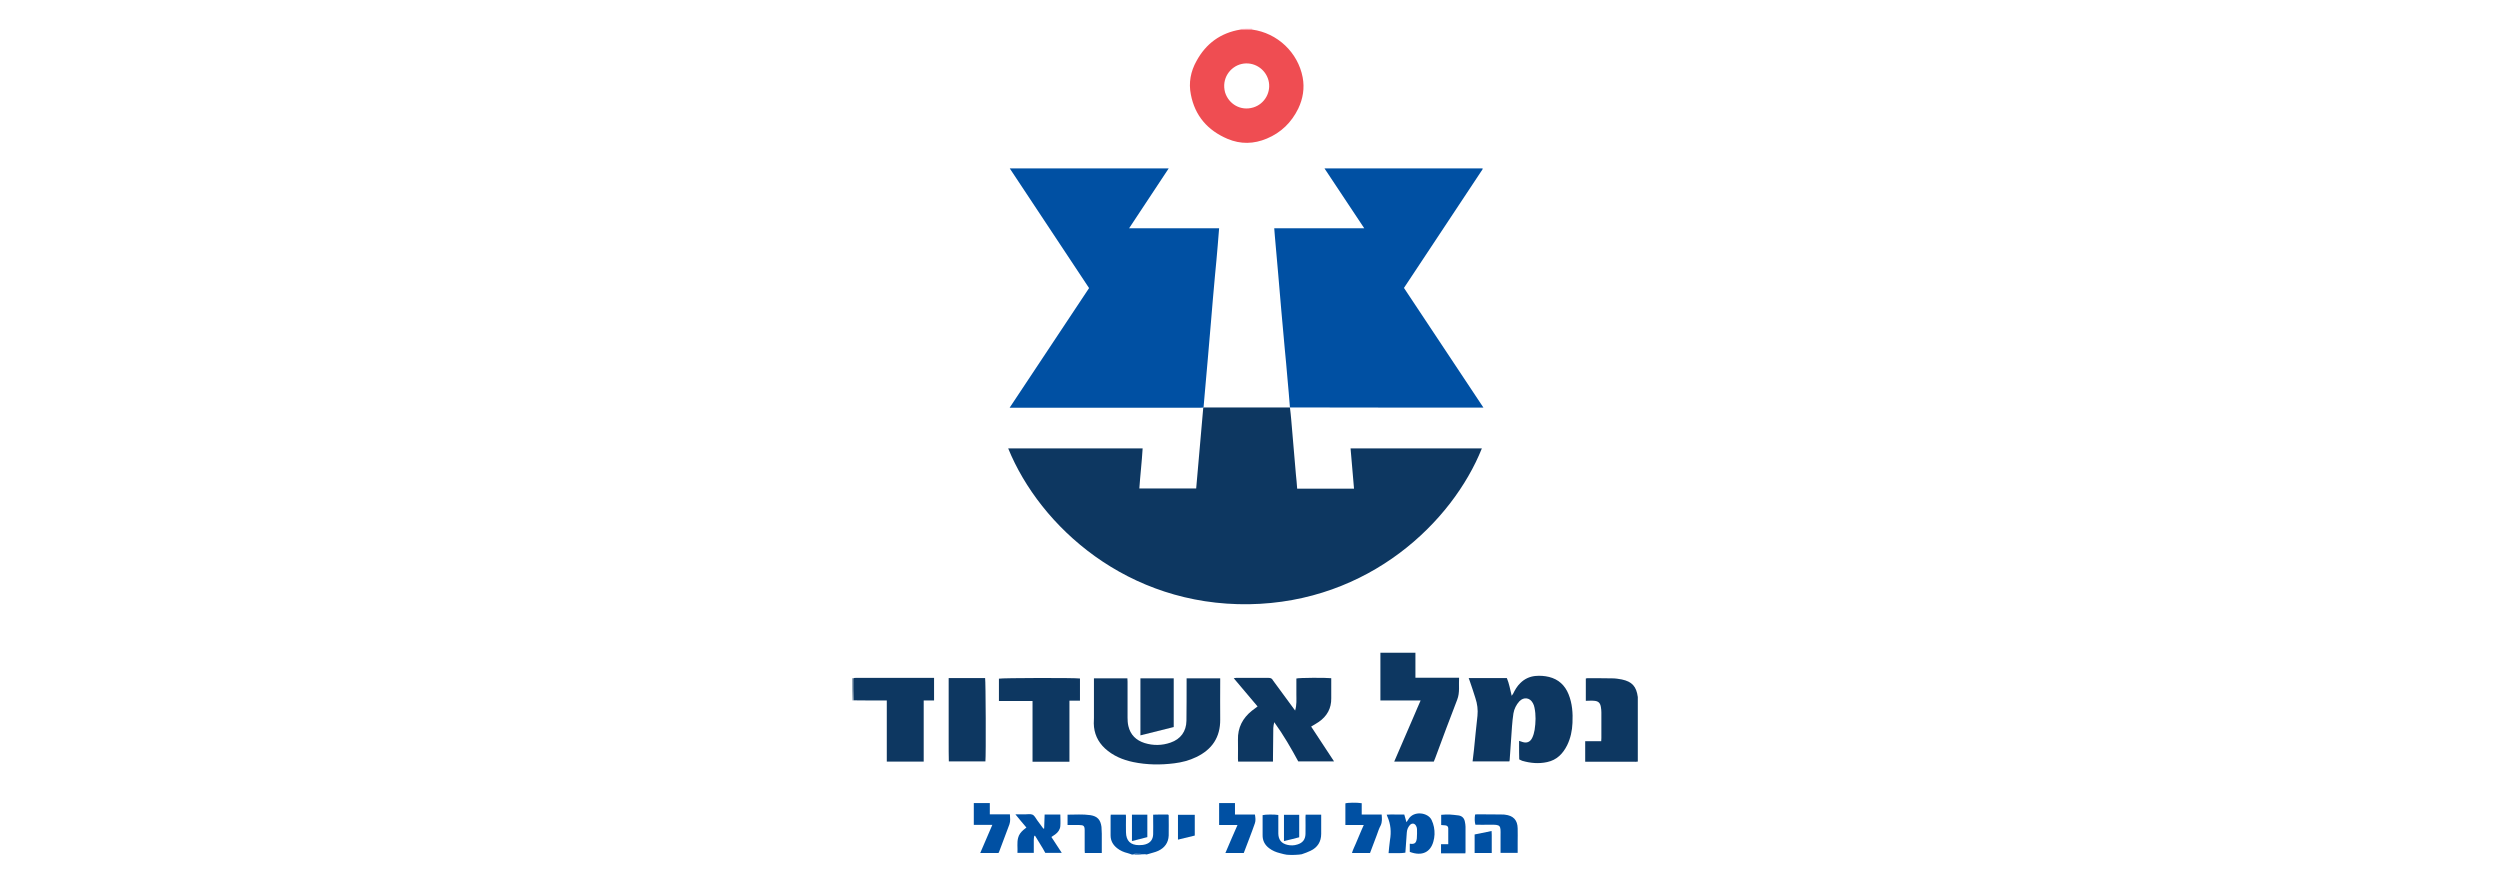<svg width="229" height="80" viewBox="0 0 229 80" fill="none" xmlns="http://www.w3.org/2000/svg">
<g clip-path="url(#clip0_10116_1458)">
<path d="M150.023 69.761C149.908 69.79 149.779 69.776 149.663 69.776C148.311 69.776 146.945 69.776 145.592 69.776C145.477 69.776 145.348 69.776 145.204 69.776C145.204 69.143 145.204 68.539 145.204 67.891C145.693 67.891 146.168 67.891 146.671 67.891C146.686 67.776 146.686 67.69 146.686 67.604C146.686 66.827 146.686 66.035 146.686 65.259C146.686 65.1 146.671 64.928 146.642 64.77C146.585 64.395 146.412 64.223 146.038 64.194C145.794 64.165 145.535 64.194 145.261 64.194C145.261 63.504 145.261 62.828 145.261 62.151C145.305 62.151 145.348 62.123 145.405 62.123C146.153 62.123 146.901 62.123 147.664 62.137C147.966 62.137 148.254 62.18 148.556 62.238C149.505 62.439 149.894 62.885 150.023 63.849C150.023 65.805 150.023 67.762 150.023 69.761Z" fill="#0D3761"/>
<path d="M117.238 78.148C116.878 78.062 116.547 77.918 116.26 77.702C115.857 77.4 115.641 76.998 115.655 76.48C115.655 75.875 115.655 75.271 115.655 74.667C115.914 74.595 116.763 74.595 117.094 74.653C117.094 75.127 117.094 75.588 117.094 76.062C117.094 76.163 117.094 76.264 117.094 76.365C117.108 76.911 117.367 77.257 117.914 77.386C118.216 77.458 118.533 77.458 118.835 77.357C119.324 77.213 119.568 76.897 119.583 76.393C119.597 75.875 119.583 75.358 119.583 74.84C119.583 74.768 119.597 74.71 119.597 74.624C120.058 74.624 120.518 74.624 121.021 74.624C121.021 74.739 121.021 74.84 121.021 74.955C121.021 75.43 121.021 75.904 121.021 76.379C121.021 77.098 120.69 77.63 120.043 77.933C119.741 78.076 119.568 78.134 119.238 78.249C119.209 78.263 118.806 78.307 118.619 78.307C118.403 78.321 118.231 78.307 118.101 78.307C117.813 78.321 117.353 78.177 117.238 78.148Z" fill="#0050A3"/>
<path d="M103.686 78.278C103.543 78.235 103.428 78.177 103.298 78.148C102.938 78.062 102.608 77.918 102.32 77.688C101.946 77.386 101.73 77.012 101.73 76.523C101.73 75.947 101.73 75.372 101.73 74.796C101.73 74.739 101.744 74.696 101.744 74.624C102.205 74.624 102.651 74.624 103.125 74.624C103.14 74.71 103.14 74.796 103.14 74.883C103.14 75.329 103.125 75.789 103.14 76.235C103.154 77.026 103.557 77.415 104.334 77.415C104.535 77.415 104.737 77.4 104.924 77.343C105.37 77.213 105.614 76.897 105.629 76.422C105.643 75.947 105.629 75.473 105.629 74.998C105.629 74.883 105.629 74.782 105.629 74.624C105.873 74.624 106.089 74.609 106.319 74.609C106.549 74.609 106.779 74.609 106.995 74.609C107.024 74.653 107.053 74.667 107.053 74.681C107.053 75.3 107.067 75.919 107.053 76.537C107.024 77.199 106.679 77.659 106.103 77.933C105.801 78.076 105.456 78.134 105.111 78.249C105.053 78.278 104.996 78.278 104.909 78.249C104.564 78.22 104.247 78.206 103.945 78.206C103.917 78.206 103.873 78.249 103.845 78.263C103.802 78.278 103.758 78.278 103.686 78.278Z" fill="#0050A3"/>
<path d="M78.166 64.151C78.152 64.151 78.137 64.165 78.109 64.165C78.094 63.504 78.094 62.842 78.094 62.137C78.109 62.108 78.123 62.108 78.152 62.137C78.166 62.842 78.166 63.489 78.166 64.151Z" fill="#0D3761"/>
<path d="M103.888 78.278C103.888 78.249 103.931 78.22 103.96 78.22C104.262 78.22 104.578 78.235 104.895 78.263C104.578 78.278 104.248 78.278 103.888 78.278Z" fill="#0050A3"/>
<path d="M113.656 2.695C113.656 2.695 113.656 2.666 113.656 2.652C113.987 2.637 114.318 2.637 114.677 2.637C114.706 2.637 114.706 2.666 114.677 2.695C114.318 2.709 113.987 2.709 113.656 2.695Z" fill="#FF9CB3"/>
<path d="M118.159 37.336C118.202 37.696 118.245 38.055 118.274 38.415C118.418 40.098 118.562 41.781 118.705 43.464C118.749 43.896 118.792 44.313 118.82 44.759C120.547 44.759 122.273 44.759 124.028 44.759C123.927 43.536 123.812 42.313 123.712 41.076C127.74 41.076 131.739 41.076 135.738 41.076C133.048 47.794 125.424 55.174 114.404 55.347C103.284 55.505 95.271 48.24 92.351 41.076C96.451 41.076 100.536 41.076 104.665 41.076C104.593 42.299 104.449 43.507 104.363 44.745C106.089 44.745 107.801 44.745 109.57 44.745C109.786 42.299 110.002 39.839 110.218 37.35C110.218 37.322 110.218 37.322 110.218 37.322C112.85 37.322 115.483 37.322 118.144 37.322C118.159 37.336 118.159 37.336 118.159 37.336Z" fill="#0D3761"/>
<path d="M110.218 37.336C110.117 37.336 110.002 37.35 109.887 37.35C104.233 37.35 98.58 37.35 92.94 37.35C92.811 37.35 92.681 37.35 92.48 37.35C94.926 33.667 97.342 30.028 99.759 26.388C97.342 22.749 94.926 19.109 92.494 15.426C97.371 15.426 102.176 15.426 107.053 15.426C105.844 17.253 104.65 19.052 103.428 20.907C106.218 20.907 108.937 20.907 111.671 20.907C111.627 21.468 111.584 22.001 111.541 22.518C111.469 23.41 111.383 24.302 111.297 25.194C111.167 26.633 111.038 28.071 110.923 29.51C110.822 30.632 110.736 31.754 110.635 32.876C110.534 34.013 110.433 35.164 110.333 36.3C110.304 36.631 110.275 36.962 110.246 37.322C110.203 37.336 110.203 37.336 110.218 37.336Z" fill="#0050A3"/>
<path d="M118.159 37.336C118.087 36.429 118.015 35.538 117.928 34.631C117.856 33.739 117.77 32.847 117.684 31.956C117.583 30.776 117.468 29.611 117.367 28.431C117.267 27.309 117.18 26.187 117.08 25.065C116.979 23.928 116.878 22.777 116.778 21.641C116.763 21.411 116.749 21.181 116.72 20.907C119.453 20.907 122.172 20.907 124.963 20.907C123.726 19.052 122.546 17.253 121.323 15.426C126.186 15.426 130.991 15.426 135.796 15.426C135.796 15.441 135.81 15.441 135.81 15.455C135.81 15.469 135.824 15.469 135.81 15.484C135.81 15.498 135.796 15.527 135.781 15.541C133.393 19.152 131.005 22.749 128.603 26.374C131.019 29.999 133.422 33.639 135.882 37.336C129.941 37.336 124.057 37.336 118.159 37.322C118.159 37.336 118.159 37.336 118.159 37.336Z" fill="#0050A3"/>
<path d="M113.627 2.709C113.987 2.709 114.318 2.709 114.692 2.709C117.022 3.026 118.892 4.81 119.324 7.083C119.511 8.075 119.353 9.039 118.921 9.945C118.302 11.211 117.353 12.146 116.044 12.693C114.85 13.197 113.641 13.225 112.447 12.722C110.62 11.945 109.455 10.607 109.081 8.651C108.865 7.572 109.067 6.536 109.599 5.586C110.462 4.004 111.786 3.011 113.627 2.709ZM112.217 8.464C112.548 9.528 113.641 10.19 114.792 9.845C115.857 9.528 116.475 8.406 116.188 7.341C115.886 6.263 114.807 5.615 113.728 5.86C112.678 6.104 111.872 7.198 112.217 8.464Z" fill="#EF4D52"/>
<path d="M139.148 68.28C139.148 68.121 139.148 68.006 139.148 67.862C139.263 67.906 139.349 67.934 139.45 67.963C139.838 68.093 140.155 67.978 140.342 67.604C140.457 67.373 140.529 67.115 140.572 66.856C140.673 66.179 140.701 65.489 140.557 64.813C140.529 64.669 140.486 64.539 140.414 64.41C140.14 63.892 139.579 63.82 139.176 64.237C138.889 64.554 138.702 64.928 138.63 65.345C138.572 65.733 138.529 66.136 138.5 66.525C138.428 67.56 138.356 68.596 138.284 69.632C138.284 69.661 138.27 69.689 138.256 69.747C137.148 69.747 136.04 69.747 134.889 69.747C134.933 69.373 134.976 68.999 135.019 68.639C135.12 67.618 135.22 66.597 135.335 65.575C135.393 65.014 135.321 64.468 135.148 63.95C134.99 63.417 134.803 62.899 134.63 62.382C134.602 62.295 134.573 62.223 134.53 62.108C135.709 62.108 136.86 62.108 138.026 62.108C138.241 62.612 138.328 63.158 138.471 63.734C138.529 63.648 138.572 63.604 138.601 63.547C138.774 63.187 138.975 62.842 139.263 62.569C139.637 62.194 140.097 61.979 140.615 61.921C141.047 61.878 141.478 61.907 141.895 62.008C142.758 62.223 143.348 62.77 143.679 63.59C144.024 64.439 144.082 65.331 144.039 66.222C144.01 66.927 143.866 67.618 143.55 68.265C143.161 69.042 142.6 69.618 141.723 69.805C140.946 69.977 140.183 69.905 139.435 69.689C139.349 69.661 139.263 69.603 139.162 69.56C139.148 69.157 139.148 68.726 139.148 68.28Z" fill="#0D3761"/>
<path d="M100.205 65.762C100.205 64.539 100.205 63.345 100.205 62.137C101.226 62.137 102.233 62.137 103.269 62.137C103.269 62.238 103.284 62.353 103.284 62.453C103.284 63.547 103.284 64.64 103.284 65.733C103.284 65.992 103.298 66.237 103.356 66.496C103.543 67.316 104.075 67.819 104.852 68.064C105.643 68.308 106.448 68.294 107.225 68.021C108.146 67.704 108.664 66.999 108.678 66.021C108.693 64.856 108.693 63.676 108.693 62.511C108.693 62.396 108.693 62.266 108.693 62.137C109.728 62.137 110.735 62.137 111.771 62.137C111.771 62.252 111.771 62.367 111.771 62.468C111.771 63.619 111.757 64.77 111.771 65.906C111.786 67.532 111.023 68.654 109.585 69.344C108.937 69.661 108.261 69.833 107.556 69.92C106.305 70.078 105.053 70.064 103.802 69.805C102.838 69.603 101.946 69.229 101.212 68.553C100.55 67.934 100.205 67.172 100.191 66.266C100.205 66.093 100.205 65.949 100.205 65.762Z" fill="#0D3761"/>
<path d="M116.605 62.324C117.281 63.245 117.943 64.137 118.633 65.086C118.792 64.554 118.748 64.079 118.748 63.604C118.748 63.115 118.748 62.641 118.748 62.151C118.993 62.079 121.439 62.065 121.942 62.123C121.942 62.367 121.942 62.612 121.942 62.871C121.942 63.23 121.942 63.604 121.942 63.964C121.957 64.885 121.554 65.604 120.806 66.122C120.575 66.28 120.345 66.409 120.101 66.553C120.791 67.618 121.482 68.654 122.201 69.747C121.079 69.747 120.014 69.747 118.921 69.747C118.274 68.553 117.583 67.345 116.72 66.151C116.677 66.381 116.634 66.525 116.634 66.683C116.619 67.589 116.619 68.496 116.605 69.402C116.605 69.517 116.605 69.632 116.605 69.761C115.526 69.761 114.476 69.761 113.411 69.761C113.411 69.661 113.397 69.574 113.397 69.488C113.397 68.913 113.411 68.337 113.397 67.762C113.368 66.654 113.829 65.777 114.677 65.1C114.836 64.971 115.008 64.856 115.195 64.712C114.476 63.863 113.757 63.014 113.009 62.123C113.109 62.108 113.167 62.094 113.224 62.094C114.217 62.094 115.21 62.094 116.202 62.094C116.404 62.094 116.519 62.151 116.605 62.324Z" fill="#0D3761"/>
<path d="M129.538 65.532C129.739 65.072 129.912 64.64 130.128 64.165C128.876 64.165 127.668 64.165 126.445 64.165C126.445 62.698 126.445 61.245 126.445 59.792C127.509 59.792 128.56 59.792 129.653 59.792C129.653 60.54 129.653 61.303 129.653 62.079C130.991 62.079 132.3 62.079 133.652 62.079C133.609 62.77 133.738 63.432 133.479 64.093C132.789 65.863 132.127 67.661 131.465 69.445C131.422 69.546 131.379 69.646 131.336 69.761C130.142 69.761 128.962 69.761 127.711 69.761C128.315 68.337 128.934 66.956 129.538 65.532Z" fill="#0D3761"/>
<path d="M91.502 63.043C91.502 62.727 91.502 62.439 91.502 62.166C91.761 62.094 98.522 62.079 98.925 62.151C98.925 62.813 98.925 63.489 98.925 64.18C98.608 64.18 98.306 64.18 97.961 64.18C97.961 65.129 97.961 66.05 97.961 66.985C97.961 67.906 97.961 68.841 97.961 69.776C96.825 69.776 95.717 69.776 94.58 69.776C94.58 68.841 94.58 67.92 94.58 66.999C94.58 66.079 94.58 65.158 94.58 64.209C93.544 64.209 92.552 64.209 91.502 64.209C91.502 63.791 91.502 63.432 91.502 63.043Z" fill="#0D3761"/>
<path d="M78.195 64.151C78.166 63.489 78.166 62.828 78.166 62.137C78.238 62.094 78.324 62.094 78.396 62.094C80.727 62.094 83.043 62.094 85.373 62.094C85.431 62.094 85.488 62.094 85.56 62.094C85.56 62.784 85.56 63.461 85.56 64.165C85.244 64.165 84.942 64.165 84.611 64.165C84.611 66.05 84.611 67.891 84.611 69.761C83.474 69.761 82.367 69.761 81.23 69.761C81.23 67.906 81.23 66.05 81.23 64.165C80.194 64.165 79.216 64.165 78.195 64.151Z" fill="#0D3761"/>
<path d="M86.898 67.934C86.898 65.978 86.898 64.05 86.898 62.108C88.035 62.108 89.128 62.108 90.236 62.108C90.293 62.338 90.322 69.172 90.264 69.747C89.157 69.747 88.049 69.747 86.913 69.747C86.898 69.157 86.898 68.567 86.898 67.934Z" fill="#0D3761"/>
<path d="M107.513 63.374C107.513 64.468 107.513 65.518 107.513 66.597C106.492 66.856 105.485 67.1 104.463 67.359C104.463 65.604 104.463 63.878 104.463 62.137C105.47 62.137 106.477 62.137 107.513 62.137C107.513 62.525 107.513 62.928 107.513 63.374Z" fill="#0D3761"/>
<path d="M127.581 78.148C127.437 78.148 127.337 78.148 127.193 78.148C127.236 77.731 127.265 77.343 127.322 76.954C127.452 76.206 127.394 75.487 127.078 74.782C127.063 74.739 127.049 74.696 127.02 74.624C127.294 74.595 127.553 74.609 127.811 74.609C128.07 74.609 128.344 74.609 128.631 74.609C128.703 74.84 128.761 75.055 128.833 75.314C128.905 75.214 128.948 75.142 129.006 75.055C129.48 74.221 130.818 74.422 131.135 75.113C131.235 75.314 131.307 75.544 131.35 75.76C131.437 76.206 131.422 76.667 131.293 77.098C131.034 78.033 130.286 78.465 129.135 78.033C129.135 77.789 129.135 77.53 129.135 77.285C129.567 77.343 129.725 77.242 129.782 76.796C129.811 76.508 129.797 76.221 129.797 75.933C129.797 75.832 129.754 75.731 129.71 75.645C129.581 75.401 129.322 75.372 129.135 75.588C128.962 75.789 128.876 76.019 128.862 76.278C128.818 76.868 128.775 77.472 128.732 78.105C128.373 78.163 127.984 78.148 127.581 78.148Z" fill="#0050A3"/>
<path d="M95.53 77.731C95.285 77.328 95.055 76.94 94.81 76.552C94.782 76.552 94.767 76.566 94.739 76.566C94.681 76.811 94.695 77.069 94.695 77.314C94.695 77.573 94.695 77.832 94.695 78.12C94.192 78.12 93.717 78.12 93.199 78.12C93.228 77.659 93.142 77.199 93.257 76.753C93.329 76.451 93.516 76.221 93.746 76.019C93.832 75.947 93.918 75.89 94.019 75.803C93.688 75.415 93.372 75.041 93.012 74.595C93.358 74.595 93.631 74.595 93.89 74.595C94.12 74.595 94.393 74.537 94.58 74.624C94.767 74.71 94.882 74.969 95.012 75.142C95.199 75.386 95.386 75.645 95.573 75.904C95.602 75.904 95.616 75.89 95.645 75.89C95.659 75.473 95.674 75.041 95.688 74.609C96.177 74.609 96.637 74.609 97.126 74.609C97.126 74.969 97.155 75.329 97.126 75.674C97.098 75.99 96.911 76.249 96.652 76.436C96.551 76.508 96.436 76.58 96.307 76.667C96.623 77.141 96.925 77.616 97.256 78.12C96.738 78.12 96.249 78.12 95.746 78.12C95.688 78.019 95.616 77.889 95.53 77.731Z" fill="#0050A3"/>
<path d="M126.114 76.494C125.898 77.055 125.697 77.587 125.495 78.134C124.963 78.134 124.416 78.134 123.841 78.134C123.927 77.832 124.071 77.559 124.186 77.285C124.301 77.012 124.416 76.739 124.532 76.465C124.647 76.177 124.776 75.904 124.92 75.573C124.33 75.573 123.783 75.573 123.237 75.573C123.237 74.883 123.237 74.235 123.237 73.588C123.453 73.516 124.316 73.502 124.733 73.574C124.733 73.905 124.733 74.235 124.733 74.609C125.352 74.609 125.941 74.609 126.56 74.609C126.589 74.969 126.617 75.286 126.474 75.602C126.315 75.89 126.229 76.177 126.114 76.494Z" fill="#0050A3"/>
<path d="M89.2 75.156C89.2 74.609 89.2 74.092 89.2 73.559C89.689 73.559 90.164 73.559 90.667 73.559C90.667 73.89 90.667 74.235 90.667 74.595C91.3 74.595 91.89 74.595 92.509 74.595C92.523 74.926 92.566 75.214 92.466 75.501C92.149 76.35 91.833 77.199 91.516 78.033C91.502 78.062 91.487 78.091 91.459 78.134C90.926 78.134 90.38 78.134 89.79 78.134C90.164 77.271 90.523 76.436 90.897 75.559C90.308 75.559 89.775 75.559 89.2 75.559C89.2 75.429 89.2 75.3 89.2 75.156Z" fill="#0050A3"/>
<path d="M114.706 74.609C114.807 74.609 114.864 74.609 114.951 74.609C114.994 74.883 115.037 75.156 114.951 75.401C114.634 76.321 114.274 77.213 113.929 78.134C113.368 78.134 112.836 78.134 112.246 78.134C112.62 77.271 112.965 76.436 113.354 75.573C112.764 75.573 112.232 75.573 111.671 75.573C111.671 74.897 111.671 74.235 111.671 73.559C112.145 73.559 112.62 73.559 113.124 73.559C113.124 73.89 113.124 74.235 113.124 74.609C113.67 74.609 114.174 74.609 114.706 74.609Z" fill="#0050A3"/>
<path d="M139.018 77.141C139.018 77.487 139.018 77.789 139.018 78.12C138.486 78.12 137.982 78.12 137.45 78.12C137.45 77.947 137.45 77.789 137.45 77.616C137.45 77.257 137.45 76.882 137.45 76.523C137.464 75.588 137.479 75.53 136.457 75.545C136.011 75.559 135.58 75.545 135.148 75.545C135.076 75.3 135.062 74.955 135.119 74.609C135.163 74.609 135.22 74.595 135.278 74.595C136.055 74.595 136.846 74.595 137.623 74.609C137.695 74.609 137.781 74.609 137.853 74.624C138.615 74.71 139.004 75.113 139.018 75.875C139.032 76.293 139.018 76.71 139.018 77.141Z" fill="#0050A3"/>
<path d="M100.924 76.365C100.924 76.969 100.924 77.544 100.924 78.134C100.392 78.134 99.903 78.134 99.371 78.134C99.371 78.048 99.356 77.976 99.356 77.889C99.356 77.285 99.356 76.681 99.356 76.062C99.356 75.66 99.27 75.573 98.867 75.573C98.522 75.573 98.162 75.573 97.788 75.573C97.788 75.257 97.788 74.955 97.788 74.624C98.493 74.624 99.184 74.566 99.874 74.667C100.522 74.768 100.809 75.084 100.896 75.746C100.91 75.933 100.91 76.12 100.924 76.365Z" fill="#0050A3"/>
<path d="M132.775 74.609C133.077 74.638 133.35 74.653 133.623 74.696C133.94 74.753 134.127 74.955 134.184 75.271C134.213 75.415 134.242 75.573 134.242 75.732C134.242 76.494 134.242 77.257 134.242 78.019C134.242 78.062 134.228 78.105 134.228 78.163C133.48 78.163 132.746 78.163 131.998 78.163C131.998 77.889 131.998 77.63 131.998 77.328C132.199 77.328 132.415 77.328 132.66 77.328C132.66 76.825 132.66 76.35 132.66 75.875C132.66 75.703 132.544 75.617 132.386 75.602C132.271 75.588 132.156 75.588 132.012 75.573C132.012 75.257 132.012 74.969 132.012 74.638C132.271 74.609 132.516 74.609 132.775 74.609Z" fill="#0050A3"/>
<path d="M103.687 76.019C103.687 75.544 103.687 75.084 103.687 74.624C104.176 74.624 104.636 74.624 105.096 74.624C105.096 75.3 105.096 75.976 105.096 76.681C104.65 76.796 104.19 76.911 103.687 77.041C103.687 76.681 103.687 76.365 103.687 76.019Z" fill="#0050A3"/>
<path d="M109.441 75.76C109.441 76.034 109.441 76.278 109.441 76.537C108.923 76.667 108.42 76.782 107.902 76.911C107.902 76.134 107.902 75.401 107.902 74.638C108.405 74.638 108.909 74.638 109.441 74.638C109.441 74.998 109.441 75.358 109.441 75.76Z" fill="#0050A3"/>
<path d="M117.612 75.76C117.612 75.372 117.612 75.012 117.612 74.638C118.087 74.638 118.533 74.638 119.007 74.638C119.007 75.314 119.007 75.99 119.007 76.695C118.562 76.811 118.116 76.926 117.612 77.041C117.612 76.595 117.612 76.192 117.612 75.76Z" fill="#0050A3"/>
<path d="M136.644 76.494C136.644 77.055 136.644 77.587 136.644 78.134C136.112 78.134 135.609 78.134 135.076 78.134C135.076 77.573 135.076 77.026 135.076 76.436C135.58 76.336 136.083 76.235 136.63 76.12C136.644 76.249 136.644 76.35 136.644 76.494Z" fill="#0050A3"/>
</g>
<defs>
<clipPath id="clip0_10116_1458">
<rect width="72.225" height="76" fill="white" transform="translate(78 2.4)"/>
</clipPath>
</defs>
</svg>
